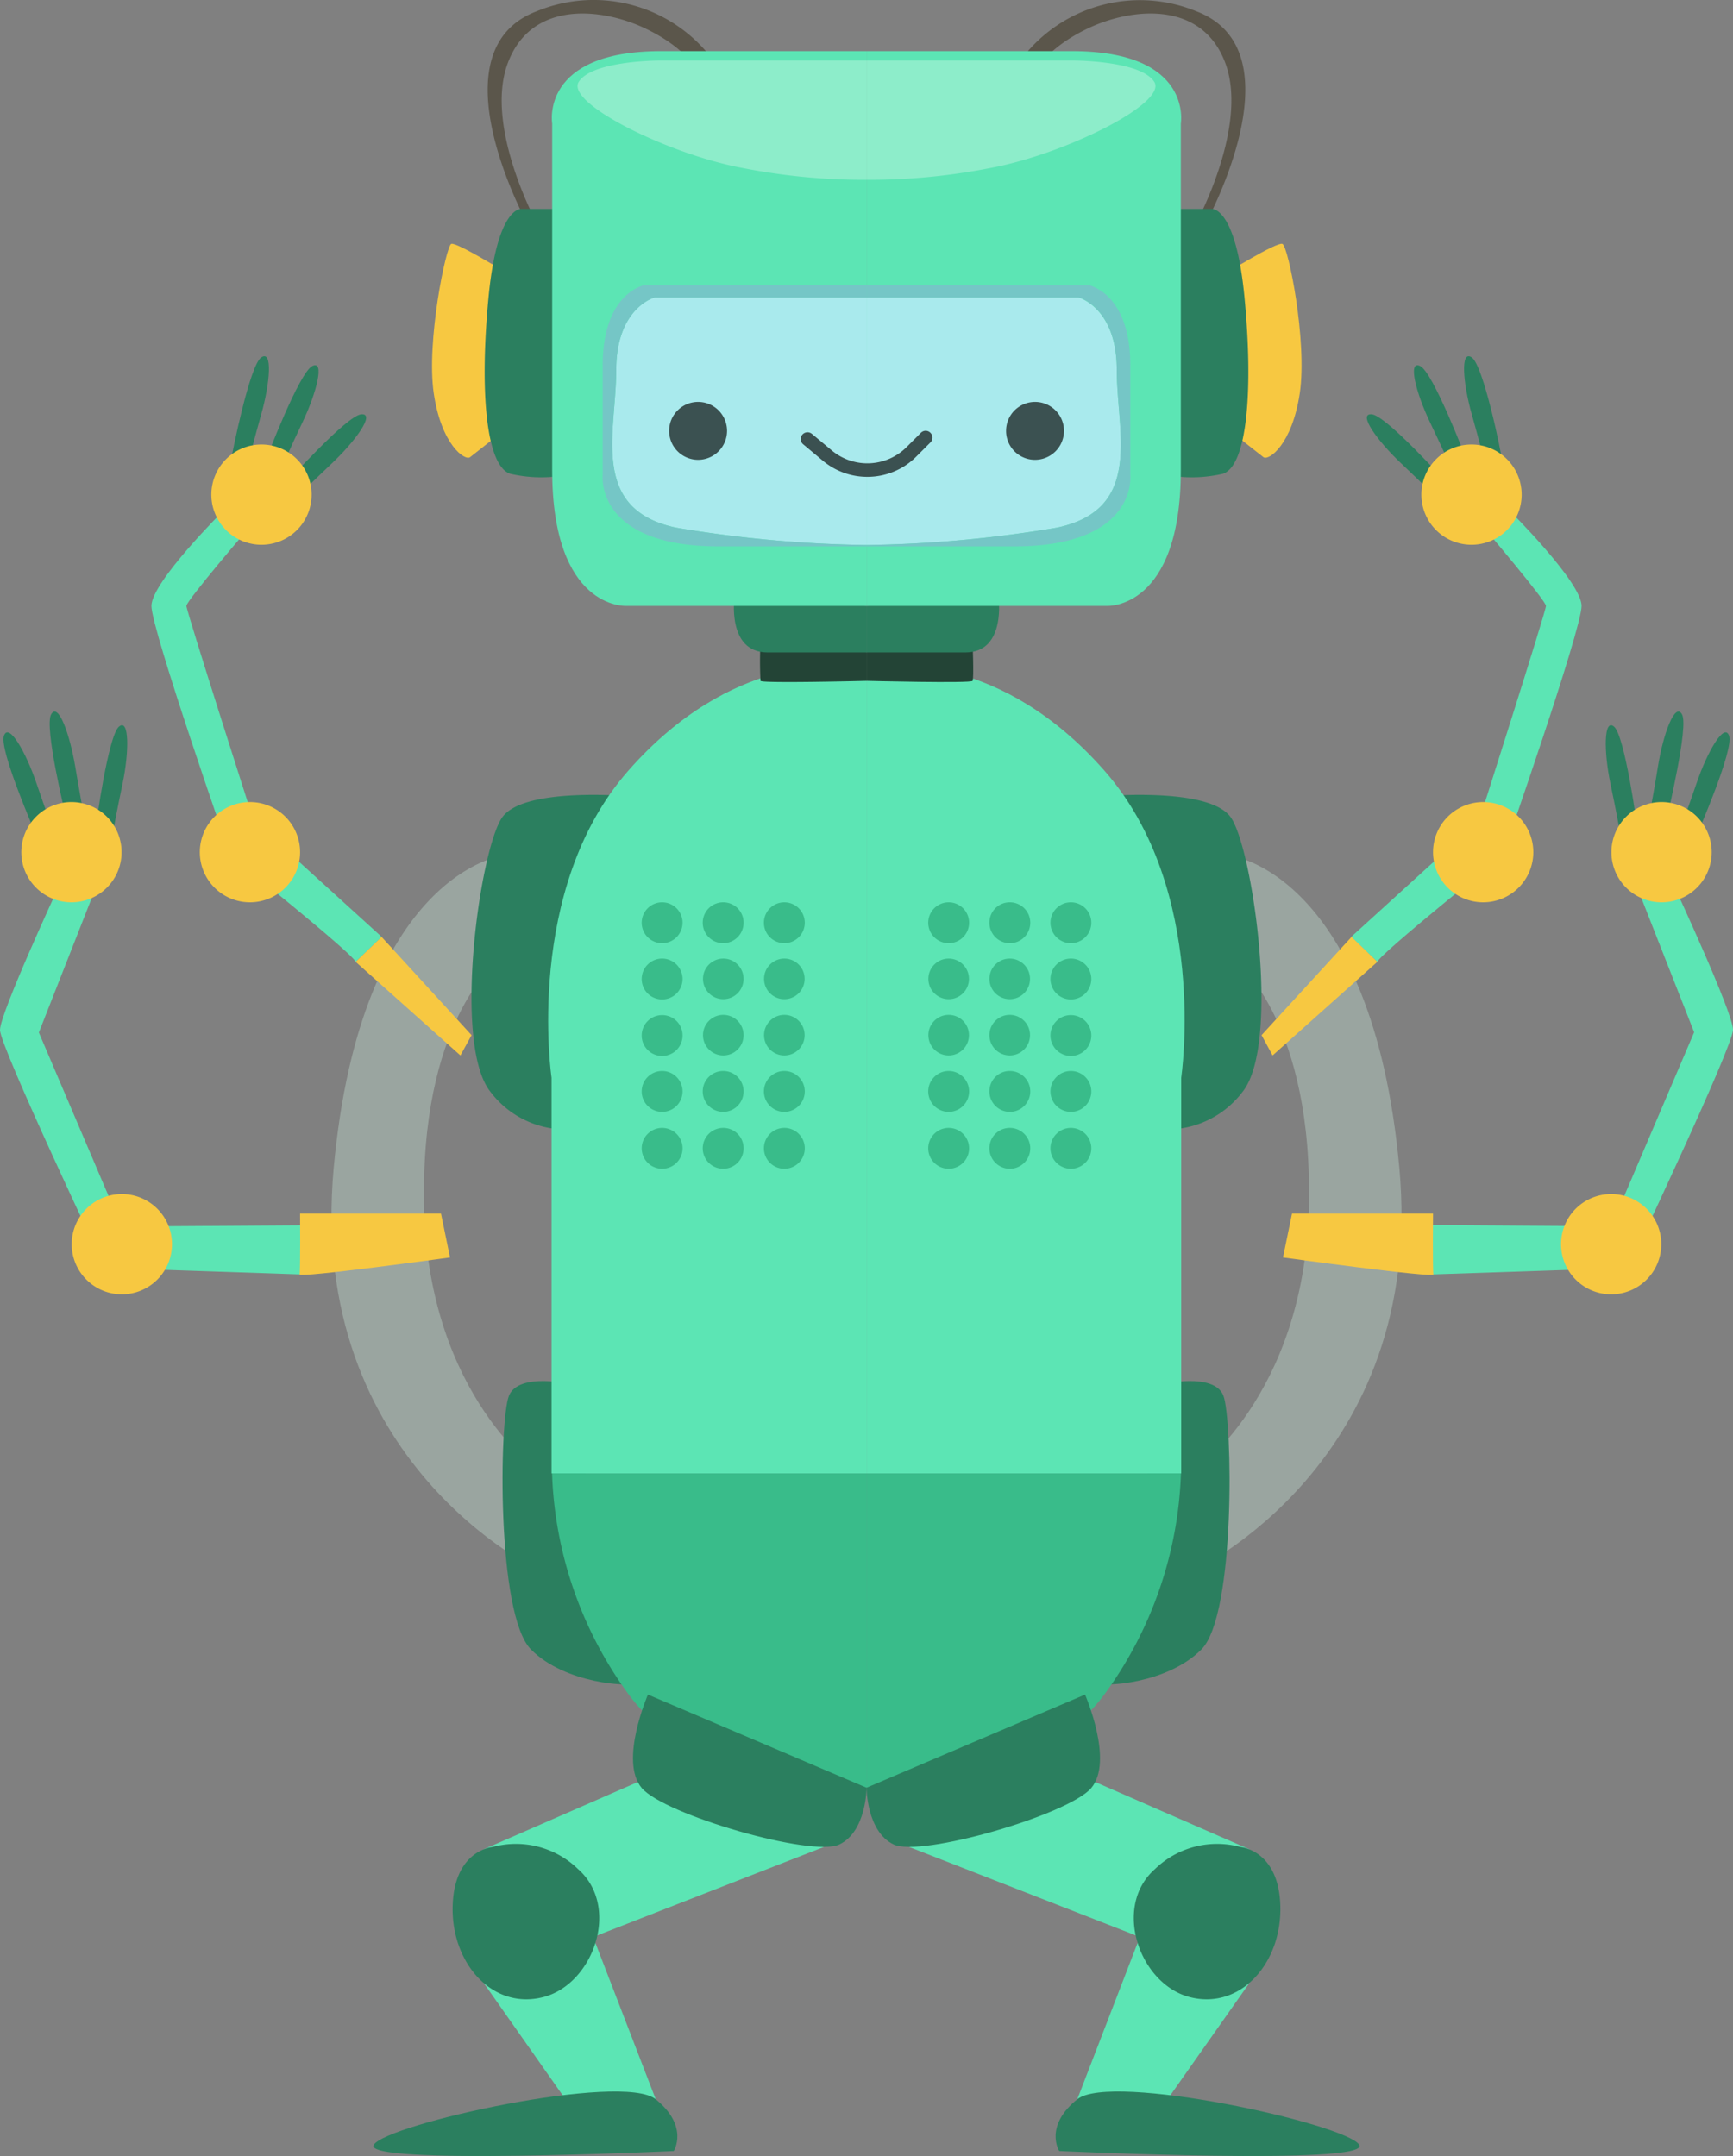 <svg xmlns="http://www.w3.org/2000/svg" viewBox="0 0 138.25 172.04"><rect x="0" y="0" width="138.25" height="172.04" fill="#808080" stroke="none"/><defs><style>.cls-1{fill:#2b7f5f;}.cls-2{fill:#5ce5b4;}.cls-3{fill:#9aa5a0;}.cls-4{fill:#234436;}.cls-5{fill:#5b564b;}.cls-6{fill:#f7c841;}.cls-7{fill:#a9eaed;}.cls-8{fill:#75c6c6;}.cls-9{fill:#3b5151;}.cls-10{fill:#fff;opacity:0.3;}.cls-11{fill:#39bc8a;}</style></defs><g id="Слой_2" data-name="Слой 2"><g id="Слой_1-2" data-name="Слой 1"><path class="cls-1" d="M18.47,36.52c.05-.34,1.44-7.36,2.37-8s.7,2.06,0,4.54-.93,3.5-.93,3.5Z"/><path class="cls-1" d="M21.21,36.73c.11-.33,2.67-7,3.7-7.52s.34,2.14-.77,4.47S22.63,37,22.63,37Z"/><path class="cls-1" d="M22.66,38.74c.22-.27,5-5.58,6.16-5.68s-.46,2.13-2.33,3.9-2.59,2.52-2.59,2.52Z"/><path class="cls-1" d="M2.93,66.72c-.15-.32-3-6.88-2.62-8s1.75,1.3,2.58,3.73S4.12,65.9,4.12,65.9Z"/><path class="cls-1" d="M5.3,65.33C5.21,65,3.51,58,4.08,57S5.57,58.61,6,61.16s.63,3.56.63,3.56Z"/><path class="cls-1" d="M7.64,66.16c0-.35,1-7.44,1.84-8.17s.83,2,.3,4.53-.7,3.55-.7,3.55Z"/><path class="cls-2" d="M23.94,101.69l-15.58-.52S0,83.53,0,82.19,4.64,70.84,4.64,70.84h3L3.1,82.39,9.7,97.87l15.16-.1Z"/><path class="cls-2" d="M28.37,76.75c-.2-.65-10-8.49-10-8.49s-6.29-18-6.29-19.91,5.78-7.64,5.78-7.64l2.06,1.34s-5.05,5.88-5.05,6.3,5.36,17.12,5.36,17.12l10.22,9.29Z"/><path class="cls-3" d="M39.62,76.75s-6.19,4.82-5.78,19.78,9.29,21,9.29,21v7.85S24.45,116.8,26.62,93.2,40.15,68.26,40.15,68.26Z"/><polygon class="cls-2" points="38.58 158.22 45.91 168.65 52.31 167.51 46.84 153.33 38.58 158.22"/><polygon class="cls-2" points="65.72 147.38 46.12 155.03 38.58 147.57 52.93 141.3 65.72 147.38"/><path class="cls-1" d="M45.6,110.46s-4.23-1-5,.92-1,17.44,1.75,20.23,8.05,3,8.05,2.68-5.15-23.22-5.15-23.22Z"/><path class="cls-1" d="M51.2,63.61s-9.41-1-11.17,1.66-3.92,18-.93,21.82A7.56,7.56,0,0,0,46.53,90C46.63,89.92,51.2,63.61,51.2,63.61Z"/><path class="cls-2" d="M69.13,54.33v63.24H44V86s-2.23-15,6.12-24.5,16.92-8.26,16.92-8.26Z"/><path class="cls-4" d="M66.49,50.36l2.64,1.7v2.27s-8.36.21-8.46,0a29.07,29.07,0,0,1,0-3.1Z"/><path class="cls-1" d="M58.6,47.57s-.67,4.49,2.63,4.49h7.9V48.35Z"/><path class="cls-5" d="M56.31,4.08A11.87,11.87,0,0,0,42.84.89C34.41,4.06,42.15,18,42.15,18h.77S38.61,10.17,40.5,5.06s7.6-4.41,11-2.78,4.18,3.48,4.18,3.48Z"/><path class="cls-6" d="M40.5,21.83S36.42,19.3,36,19.46s-2,7.79-1.4,11.91,2.49,5.42,2.9,5.11l2.67-2.1Z"/><path class="cls-1" d="M44.47,16.67H41.6s-1.93-.26-2.63,7.07S38.74,37.1,40.68,37.8a11,11,0,0,0,5,0Z"/><path class="cls-2" d="M69.13,4.08V48.35H49.94s-5.89.3-5.89-10.84V9.86s-1-5.78,8.67-5.78Z"/><path class="cls-7" d="M49.16,29.52c0,4.95-2.16,11.09,4.75,12.58a98.76,98.76,0,0,0,15.22,1.39V23.74H52.21S49.16,24.56,49.16,29.52Z"/><path class="cls-8" d="M51.38,22.76s-3.3.62-3.3,6.4v8.76s-.62,5.68,9.28,5.68H69.13v-.11A98.76,98.76,0,0,1,53.91,42.1c-6.91-1.49-4.75-7.63-4.75-12.58s3.05-5.78,3.05-5.78H69.13v-1Z"/><path class="cls-9" d="M58,34.38a2.31,2.31,0,1,0-2.31,2.31A2.31,2.31,0,0,0,58,34.38Z"/><path class="cls-10" d="M69.13,4.83H52.59s-5.34,0-6.42,1.7,7.2,5.81,13.15,6.89a50,50,0,0,0,9.81.93Z"/><path class="cls-11" d="M69.13,117.57v25.08s-12.9.92-19.09-7.59a31.64,31.64,0,0,1-6-17.49Z"/><path class="cls-11" d="M54.45,73.62A1.63,1.63,0,1,1,52.82,72,1.63,1.63,0,0,1,54.45,73.62Z"/><path class="cls-11" d="M59.32,73.62A1.63,1.63,0,1,1,57.7,72,1.62,1.62,0,0,1,59.32,73.62Z"/><path class="cls-11" d="M64.2,73.62A1.63,1.63,0,1,1,62.57,72,1.63,1.63,0,0,1,64.2,73.62Z"/><path class="cls-11" d="M54.45,78.11a1.63,1.63,0,1,1-1.63-1.62A1.63,1.63,0,0,1,54.45,78.11Z"/><circle class="cls-11" cx="57.7" cy="78.11" r="1.62"/><circle class="cls-11" cx="62.57" cy="78.11" r="1.62"/><path class="cls-11" d="M54.45,82.6A1.63,1.63,0,1,1,52.82,81,1.62,1.62,0,0,1,54.45,82.6Z"/><circle class="cls-11" cx="57.7" cy="82.6" r="1.62"/><circle class="cls-11" cx="62.57" cy="82.6" r="1.62"/><path class="cls-11" d="M54.45,87.09a1.63,1.63,0,1,1-1.63-1.63A1.63,1.63,0,0,1,54.45,87.09Z"/><path class="cls-11" d="M59.32,87.09a1.63,1.63,0,1,1-1.62-1.63A1.62,1.62,0,0,1,59.32,87.09Z"/><path class="cls-11" d="M64.2,87.09a1.63,1.63,0,1,1-1.63-1.63A1.63,1.63,0,0,1,64.2,87.09Z"/><path class="cls-11" d="M54.45,91.57A1.63,1.63,0,1,1,52.82,90,1.63,1.63,0,0,1,54.45,91.57Z"/><path class="cls-11" d="M59.32,91.57A1.63,1.63,0,1,1,57.7,90,1.62,1.62,0,0,1,59.32,91.57Z"/><path class="cls-11" d="M64.2,91.57A1.63,1.63,0,1,1,62.57,90,1.63,1.63,0,0,1,64.2,91.57Z"/><path class="cls-1" d="M51.69,135.22s-2.32,5.32-.49,7.46,13.59,5.54,15.76,4.5,2.17-4.53,2.17-4.53Z"/><path class="cls-1" d="M39.31,147.38a7.11,7.11,0,0,1,6.81,1.77c3.4,3,1.24,9.18-2.79,10.21s-7.32-2.68-7.22-7.22S39.31,147.38,39.31,147.38Z"/><path class="cls-1" d="M53.75,171.64s-25,1.17-23.93-.5,19.81-5.8,22.49-3.63S53.75,171.64,53.75,171.64Z"/><path class="cls-6" d="M23.94,96.84H35.18l.72,3.5s-12.07,1.66-12,1.35S23.94,96.84,23.94,96.84Z"/><polygon class="cls-6" points="28.37 76.75 36.73 84.22 37.62 82.6 30.44 74.76 28.37 76.75"/><path class="cls-6" d="M23.94,68a4,4,0,1,1-4-4A4,4,0,0,1,23.94,68Z"/><path class="cls-6" d="M13.72,99.28a4,4,0,1,1-4-4A4,4,0,0,1,13.72,99.28Z"/><path class="cls-6" d="M9.7,68a4,4,0,1,1-4-4A4,4,0,0,1,9.7,68Z"/><path class="cls-6" d="M24.86,39.47a4,4,0,1,1-4-4A4,4,0,0,1,24.86,39.47Z"/><path class="cls-1" d="M119.78,36.52c0-.34-1.44-7.36-2.37-8s-.7,2.06,0,4.54.93,3.5.93,3.5Z"/><path class="cls-1" d="M117,36.73c-.11-.33-2.67-7-3.7-7.52s-.34,2.14.77,4.47S115.62,37,115.62,37Z"/><path class="cls-1" d="M115.59,38.74c-.22-.27-5-5.58-6.16-5.68s.46,2.13,2.33,3.9,2.6,2.52,2.6,2.52Z"/><path class="cls-1" d="M135.32,66.72c.15-.32,3-6.88,2.62-8s-1.75,1.3-2.58,3.73-1.23,3.41-1.23,3.41Z"/><path class="cls-1" d="M133,65.33C133,65,134.74,58,134.18,57s-1.5,1.57-1.91,4.12-.63,3.56-.63,3.56Z"/><path class="cls-1" d="M130.61,66.16c0-.35-1-7.44-1.84-8.17s-.83,2-.3,4.53.7,3.55.7,3.55Z"/><path class="cls-2" d="M114.32,101.69l15.57-.52s8.36-17.64,8.36-19-4.64-11.35-4.64-11.35h-3l4.54,11.55-6.61,15.48-15.16-.1Z"/><path class="cls-2" d="M109.88,76.75c.21-.65,10-8.49,10-8.49s6.29-18,6.29-19.91-5.78-7.64-5.78-7.64l-2.06,1.34s5,5.88,5,6.3S118,65.47,118,65.47l-10.21,9.29Z"/><path class="cls-3" d="M98.63,76.75s6.19,4.82,5.78,19.78-9.28,21-9.28,21v7.85s18.67-8.62,16.5-32.22S98.1,68.26,98.1,68.26Z"/><polygon class="cls-2" points="99.68 158.22 92.34 168.65 85.94 167.51 91.41 153.33 99.68 158.22"/><polygon class="cls-2" points="72.53 147.38 92.13 155.03 99.68 147.57 85.32 141.3 72.53 147.38"/><path class="cls-1" d="M92.65,110.46s4.23-1,4.95.92,1,17.44-1.75,20.23-8,3-8,2.68S93,111.07,93,111.07Z"/><path class="cls-1" d="M87.05,63.61s9.42-1,11.17,1.66,3.92,18,.93,21.82A7.56,7.56,0,0,1,91.72,90C91.62,89.92,87.05,63.61,87.05,63.61Z"/><path class="cls-2" d="M69.13,54.33v63.24h25.1V86s2.24-15-6.12-24.5-16.92-8.26-16.92-8.26Z"/><path class="cls-4" d="M71.76,50.36l-2.63,1.7v2.27s8.35.21,8.46,0,0-3.1,0-3.1Z"/><path class="cls-1" d="M79.65,47.57s.67,4.49-2.63,4.49H69.13V48.35Z"/><path class="cls-5" d="M82,4.08A11.85,11.85,0,0,1,95.41.89c8.43,3.17.69,17.1.69,17.1h-.77s4.31-7.82,2.43-12.93-7.61-4.41-11-2.78-4.17,3.48-4.17,3.48Z"/><path class="cls-6" d="M97.76,21.83s4.07-2.53,4.54-2.37,2,7.79,1.39,11.91-2.49,5.42-2.9,5.11l-2.67-2.1Z"/><path class="cls-1" d="M93.78,16.67h2.87s1.93-.26,2.63,7.07.23,13.36-1.7,14.06a11,11,0,0,1-5,0Z"/><path class="cls-2" d="M69.13,4.08V48.35H88.32s5.88.3,5.88-10.84V9.86s1-5.78-8.67-5.78Z"/><path class="cls-7" d="M89.09,29.52c0,4.95,2.17,11.09-4.75,12.58a98.75,98.75,0,0,1-15.21,1.39V23.74H86.05S89.09,24.56,89.09,29.52Z"/><path class="cls-8" d="M86.87,22.76s3.3.62,3.3,6.4v8.76s.62,5.68-9.28,5.68H69.13v-.11A98.75,98.75,0,0,0,84.34,42.1c6.92-1.49,4.75-7.63,4.75-12.58s-3-5.78-3-5.78H69.13v-1Z"/><path class="cls-9" d="M80.26,34.38a2.31,2.31,0,1,1,2.31,2.31A2.3,2.3,0,0,1,80.26,34.38Z"/><path class="cls-10" d="M69.13,4.83H85.66s5.34,0,6.42,1.7-7.19,5.81-13.15,6.89a49.89,49.89,0,0,1-9.8.93Z"/><path class="cls-11" d="M69.13,117.57v25.08s12.89.92,19.08-7.59a31.64,31.64,0,0,0,6-17.49Z"/><path class="cls-11" d="M83.8,73.62A1.63,1.63,0,1,0,85.43,72,1.63,1.63,0,0,0,83.8,73.62Z"/><path class="cls-11" d="M78.93,73.62A1.63,1.63,0,1,0,80.55,72,1.62,1.62,0,0,0,78.93,73.62Z"/><path class="cls-11" d="M74.05,73.62A1.63,1.63,0,1,0,75.68,72,1.63,1.63,0,0,0,74.05,73.62Z"/><path class="cls-11" d="M83.8,78.11a1.63,1.63,0,1,0,1.63-1.62A1.63,1.63,0,0,0,83.8,78.11Z"/><circle class="cls-11" cx="80.55" cy="78.11" r="1.62"/><circle class="cls-11" cx="75.68" cy="78.11" r="1.62"/><path class="cls-11" d="M83.8,82.6A1.63,1.63,0,1,0,85.43,81,1.62,1.62,0,0,0,83.8,82.6Z"/><circle class="cls-11" cx="80.55" cy="82.6" r="1.62"/><circle class="cls-11" cx="75.68" cy="82.6" r="1.62"/><path class="cls-11" d="M83.8,87.09a1.63,1.63,0,1,0,1.63-1.63A1.63,1.63,0,0,0,83.8,87.09Z"/><path class="cls-11" d="M78.93,87.09a1.63,1.63,0,1,0,1.62-1.63A1.62,1.62,0,0,0,78.93,87.09Z"/><path class="cls-11" d="M74.05,87.09a1.63,1.63,0,1,0,1.63-1.63A1.63,1.63,0,0,0,74.05,87.09Z"/><path class="cls-11" d="M83.8,91.57A1.63,1.63,0,1,0,85.43,90,1.63,1.63,0,0,0,83.8,91.57Z"/><path class="cls-11" d="M78.93,91.57A1.63,1.63,0,1,0,80.55,90,1.62,1.62,0,0,0,78.93,91.57Z"/><path class="cls-11" d="M74.05,91.57A1.63,1.63,0,1,0,75.68,90,1.63,1.63,0,0,0,74.05,91.57Z"/><path class="cls-1" d="M86.56,135.22s2.32,5.32.49,7.46-13.59,5.54-15.76,4.5-2.16-4.53-2.16-4.53Z"/><path class="cls-1" d="M98.94,147.38a7.11,7.11,0,0,0-6.81,1.77c-3.4,3-1.23,9.18,2.79,10.21s7.32-2.68,7.22-7.22S98.94,147.38,98.94,147.38Z"/><path class="cls-1" d="M84.5,171.64s25,1.17,23.93-.5-19.8-5.8-22.49-3.63S84.5,171.64,84.5,171.64Z"/><path class="cls-6" d="M114.32,96.84H103.07l-.72,3.5s12.07,1.66,12,1.35S114.32,96.84,114.32,96.84Z"/><polygon class="cls-6" points="109.88 76.75 101.52 84.22 100.64 82.6 107.82 74.76 109.88 76.75"/><path class="cls-6" d="M114.32,68a4,4,0,1,0,4-4A4,4,0,0,0,114.32,68Z"/><path class="cls-6" d="M124.53,99.28a4,4,0,1,0,4-4A4,4,0,0,0,124.53,99.28Z"/><path class="cls-6" d="M128.55,68a4,4,0,1,0,4-4A4,4,0,0,0,128.55,68Z"/><path class="cls-6" d="M113.39,39.47a4,4,0,1,0,4-4A4,4,0,0,0,113.39,39.47Z"/><path class="cls-9" d="M69.19,38.05a5.53,5.53,0,0,1-3.54-1.28l-1.58-1.32a.54.54,0,0,1-.07-.76h0a.55.55,0,0,1,.77-.07l1.57,1.31a4.43,4.43,0,0,0,6-.27l1.12-1.12a.53.53,0,0,1,.77,0h0a.54.54,0,0,1,0,.76l-1.13,1.13A5.5,5.5,0,0,1,69.19,38.05Z"/></g></g></svg>